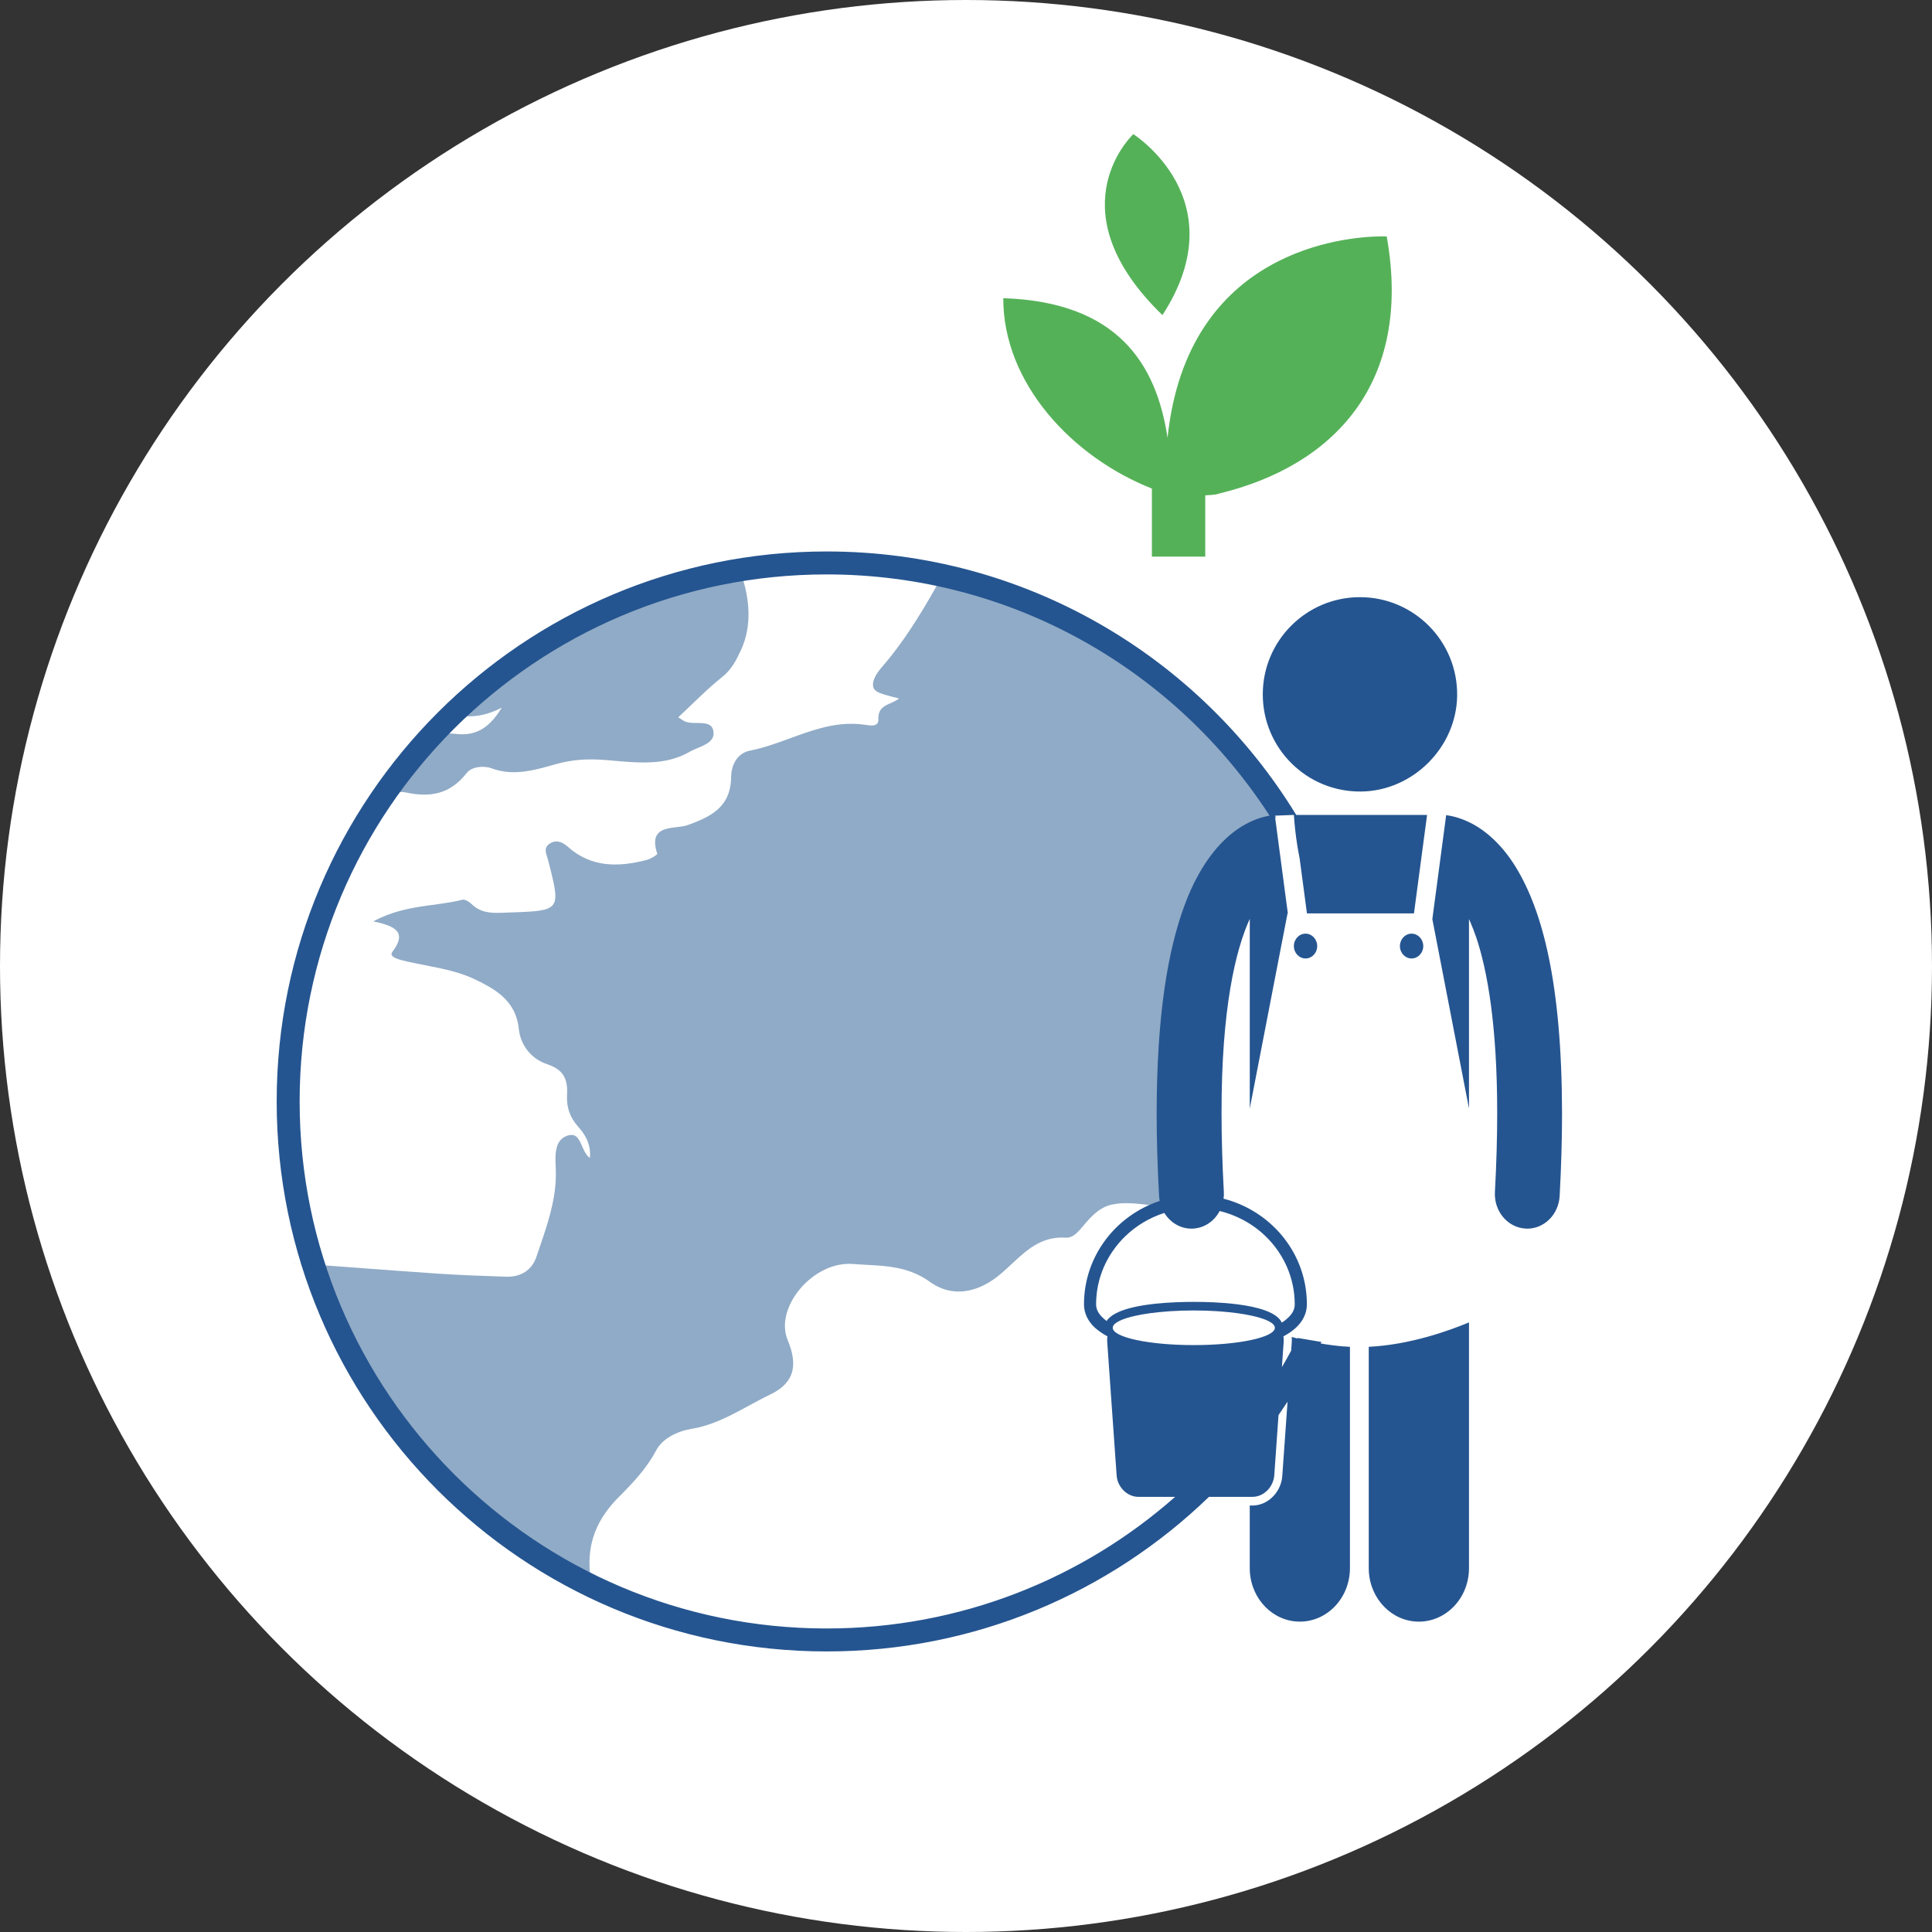 <?xml version="1.0" encoding="UTF-8"?>
<svg width="106px" height="106px" viewBox="0 0 106 106" version="1.1" xmlns="http://www.w3.org/2000/svg" xmlns:xlink="http://www.w3.org/1999/xlink">
    <rect x="0" y="0" width="106" height="106" fill="#333333" stroke="none"/>
    <title>agriculteursvg/</title>
    <g id="Page-1" stroke="none" stroke-width="1" fill="none" fill-rule="evenodd">
        <g id="agriculteur">
            <circle id="Oval" fill="#FFFFFF" cx="53" cy="53" r="53"></circle>
            <path d="M51.406,32.113 L53.045,32.271 C60.153,34.208 66.181,38.763 70.028,44.837 C67.513,46.593 63.905,53.132 64.654,55.362 C65.593,58.157 66.325,65.789 65.33,66.091 C64.012,66.489 62.35,65.789 61,66.091 C60.396,66.225 59.989,66.622 59.604,67.057 L59.272,67.445 C59.042,67.704 58.789,67.928 58.483,67.906 C57.379,67.827 56.611,68.355 55.917,68.972 L55.623,69.241 L55.188,69.644 C55.043,69.776 54.897,69.903 54.748,70.02 C53.52,70.987 52.237,71.112 51.179,70.438 L51.029,70.337 C50.071,69.644 49.074,69.494 48.066,69.426 L47.055,69.367 C46.971,69.362 46.886,69.356 46.802,69.349 C44.613,69.172 42.47,71.738 43.216,73.523 C43.79,74.896 43.566,75.818 42.408,76.436 L42.252,76.514 C42.034,76.619 41.819,76.73 41.605,76.843 L40.646,77.361 C39.898,77.76 39.136,78.131 38.29,78.327 L37.922,78.399 C37.176,78.523 36.349,78.914 35.999,79.579 C35.47,80.584 34.697,81.387 33.945,82.14 C32.756,83.335 32.218,84.638 32.366,86.274 L31.787,86.275 C25.095,82.755 19.937,76.711 17.579,69.41 L14.574,69.205 C17.722,69.401 20.867,69.664 24.015,69.878 C25.257,69.962 26.503,70.002 27.748,70.047 C28.562,70.076 29.182,69.703 29.435,68.943 L29.795,67.882 C30.189,66.7 30.533,65.506 30.495,64.218 L30.477,63.699 C30.466,63.116 30.534,62.51 31.134,62.307 C31.506,62.181 31.684,62.367 31.823,62.637 L31.912,62.826 L32,63.025 C32.091,63.224 32.196,63.415 32.362,63.529 C32.432,62.884 32.184,62.372 31.83,61.943 L31.721,61.817 C31.266,61.31 31.077,60.744 31.111,60.102 C31.156,59.302 30.985,58.765 30.18,58.446 L30.021,58.388 C29.239,58.131 28.641,57.474 28.49,56.626 L28.465,56.454 C28.322,55.076 27.428,54.422 26.378,53.89 L26.042,53.726 C25.393,53.418 24.709,53.241 24.017,53.096 L22.768,52.847 C22.629,52.819 22.491,52.789 22.353,52.757 L22.018,52.676 L21.841,52.622 C21.584,52.533 21.388,52.408 21.526,52.227 C22.209,51.326 21.89,50.94 21.011,50.682 L20.757,50.614 L20.478,50.551 C21.468,50.023 22.417,49.835 23.325,49.703 L24.219,49.58 C24.61,49.524 24.992,49.461 25.367,49.365 C25.489,49.334 25.679,49.438 25.813,49.547 L25.875,49.601 C26.369,50.081 26.926,50.101 27.541,50.08 L28.603,50.04 L29.056,50.016 L29.318,49.996 C30.14,49.919 30.455,49.745 30.469,49.197 L30.464,49.021 C30.46,48.958 30.453,48.891 30.443,48.82 L30.405,48.594 L30.354,48.341 L30.252,47.906 L30.077,47.213 L30.054,47.131 L29.978,46.884 C29.918,46.667 29.904,46.461 30.141,46.297 C30.473,46.067 30.784,46.161 31.083,46.398 L31.173,46.474 C32.456,47.609 33.948,47.58 35.486,47.179 C35.701,47.124 36.076,46.892 36.061,46.845 C35.741,45.872 36.117,45.58 36.625,45.459 L36.789,45.426 L36.958,45.401 L37.143,45.378 C37.358,45.352 37.564,45.328 37.725,45.27 L38.049,45.15 C39.162,44.719 40.018,44.168 40.107,42.826 L40.114,42.629 C40.12,41.962 40.463,41.321 41.13,41.189 C41.684,41.08 42.223,40.908 42.759,40.719 L43.721,40.371 C44.897,39.948 46.085,39.579 47.397,39.757 L47.622,39.789 C47.884,39.823 48.157,39.824 48.192,39.541 L48.194,39.448 C48.171,38.945 48.448,38.769 48.767,38.621 L48.96,38.534 C49.09,38.474 49.218,38.41 49.328,38.321 L48.795,38.186 L48.514,38.106 C48.177,38.001 47.991,37.901 47.932,37.751 C47.798,37.411 48.063,37 48.298,36.706 L48.723,36.199 L48.973,35.885 L49.241,35.533 L49.526,35.14 C49.575,35.07 49.625,34.999 49.675,34.927 L49.987,34.466 C50.2,34.144 50.425,33.789 50.661,33.398 L51.025,32.784 C51.149,32.57 51.276,32.347 51.406,32.113 Z M40.758,31.77 C41.055,32.74 41.314,34.251 40.652,35.669 C40.389,36.235 40.136,36.735 39.628,37.14 C38.789,37.808 38.039,38.588 37.211,39.355 L37.434,39.498 C37.499,39.54 37.557,39.574 37.619,39.597 C37.749,39.644 37.901,39.659 38.058,39.664 L38.296,39.668 C38.692,39.673 39.064,39.694 39.139,40.1 C39.225,40.564 38.871,40.783 38.474,40.958 L38.148,41.096 C38.078,41.126 38.009,41.157 37.945,41.189 L37.852,41.239 C36.807,41.845 35.675,41.88 34.545,41.806 L34.023,41.767 L34.023,41.767 L33.329,41.707 L33.329,41.707 L33.19,41.696 C32.257,41.625 31.406,41.668 30.507,41.923 L29.819,42.114 C28.897,42.357 27.957,42.516 26.975,42.156 C26.523,41.988 25.87,42.07 25.607,42.409 C24.704,43.566 23.628,43.769 22.261,43.478 C22.032,43.429 21.797,43.452 21.565,43.524 C22.389,42.367 23.296,41.272 24.276,40.248 C24.51,40.231 24.75,40.238 24.995,40.266 C25.971,40.377 26.771,40.082 27.528,38.827 C26.681,39.267 25.941,39.364 25.26,39.27 C28.802,35.904 33.188,33.419 38.068,32.164 L40.758,31.77 Z" id="Shape" fill="#90ABC7"></path>
            <path d="M45.355,30.256 C56.262,30.256 65.817,36.042 71.118,44.712 L78.297,44.713 L77.578,50.113 L71.706,50.113 L71.306,47.103 L71.229,46.696 C71.149,46.248 71.069,45.694 71.014,45.045 L70.988,44.712 L69.947,44.752 L70.658,50.113 L70.641,50.113 L68.569,60.82 L68.569,50.415 C67.797,52.102 67.012,55.33 67.021,61.075 C67.021,62.385 67.06,63.821 67.147,65.4 C67.154,65.526 67.147,65.648 67.13,65.766 C67.498,65.859 67.852,65.987 68.186,66.142 C70.256,67.099 71.702,69.15 71.703,71.565 C71.704,72.076 71.456,72.525 71.09,72.856 C70.899,73.032 70.67,73.186 70.416,73.321 L70.431,73.458 L70.431,73.458 L70.431,73.598 L70.332,75.01 C70.507,74.711 70.677,74.409 70.841,74.103 L70.874,73.632 C70.88,73.536 70.879,73.442 70.87,73.352 L71.188,73.437 C71.193,73.427 71.198,73.417 71.203,73.408 L72.5,73.628 L72.459,73.71 C72.844,73.778 73.241,73.831 73.642,73.866 L74.065,73.894 L74.065,86.037 C74.065,87.658 72.834,88.971 71.316,88.971 C69.855,88.971 68.66,87.754 68.573,86.216 L68.568,86.037 L68.568,82.601 L68.717,82.601 C69.512,82.601 70.209,81.95 70.337,81.125 L70.353,80.978 L70.642,76.905 C70.48,77.152 70.315,77.397 70.146,77.64 L69.914,80.942 C69.868,81.55 69.398,82.054 68.84,82.118 L68.719,82.125 L66.33,82.126 C60.9,87.377 53.505,90.607 45.355,90.607 C28.69,90.607 15.18,77.097 15.18,60.432 C15.18,43.766 28.69,30.256 45.355,30.256 Z M45.355,31.516 C29.386,31.516 16.44,44.462 16.44,60.432 C16.44,76.401 29.386,89.347 45.355,89.347 C52.684,89.347 59.377,86.62 64.473,82.126 L62.459,82.125 C61.888,82.125 61.381,81.662 61.279,81.071 L61.264,80.942 L60.746,73.598 C60.74,73.501 60.746,73.409 60.761,73.319 C60.616,73.244 60.484,73.159 60.358,73.07 C60.262,72.998 60.169,72.931 60.084,72.856 C59.721,72.525 59.471,72.076 59.473,71.565 C59.476,68.909 61.223,66.689 63.627,65.89 C63.612,65.802 63.598,65.715 63.593,65.622 C63.503,63.979 63.46,62.467 63.46,61.075 C63.466,55.696 64.077,52.136 64.989,49.672 C65.893,47.218 67.182,45.832 68.378,45.2 C68.853,44.946 69.293,44.814 69.654,44.75 C64.504,36.787 55.545,31.516 45.355,31.516 Z M80.597,72.554 L80.597,86.037 C80.597,87.659 79.364,88.972 77.845,88.972 C76.385,88.972 75.189,87.754 75.102,86.216 L75.097,86.037 L75.097,73.893 C77.364,73.784 79.531,72.999 80.597,72.554 Z M64.276,71.936 L64.046,71.952 C63.377,72.001 62.78,72.084 62.298,72.19 C61.526,72.362 61.051,72.594 61.051,72.849 C61.051,73.375 63.042,73.799 65.497,73.799 C67.953,73.799 69.945,73.375 69.945,72.849 C69.945,72.594 69.47,72.362 68.697,72.191 C68.215,72.084 67.618,72.001 66.948,71.952 L66.718,71.936 C66.33,71.912 65.921,71.899 65.497,71.899 C65.074,71.899 64.664,71.912 64.276,71.936 Z M66.919,66.442 C66.63,66.988 66.101,67.367 65.472,67.406 C65.439,67.41 65.403,67.41 65.367,67.41 C64.75,67.41 64.202,67.067 63.881,66.548 C63.057,66.813 62.321,67.259 61.724,67.841 C60.74,68.802 60.138,70.116 60.138,71.565 C60.142,71.829 60.253,72.066 60.523,72.315 C60.569,72.362 60.624,72.404 60.682,72.45 C60.693,72.46 60.704,72.466 60.718,72.475 C60.825,72.305 61.009,72.164 61.242,72.044 C62.306,71.5 64.421,71.428 65.497,71.428 C66.098,71.428 67.027,71.449 67.913,71.565 C69.021,71.708 70.066,71.999 70.327,72.567 C70.452,72.488 70.562,72.404 70.654,72.315 C70.923,72.066 71.035,71.829 71.036,71.565 C71.036,70.116 70.435,68.802 69.451,67.841 C69.071,67.469 68.631,67.152 68.148,66.903 C67.764,66.706 67.352,66.548 66.919,66.442 Z M79.344,44.725 C79.732,44.774 80.232,44.906 80.786,45.202 C81.574,45.623 82.43,46.379 83.159,47.565 C84.62,49.948 85.692,53.913 85.702,61.075 C85.702,62.463 85.661,63.975 85.571,65.619 C85.514,66.63 84.732,67.41 83.796,67.41 C83.763,67.41 83.728,67.406 83.691,67.406 C82.71,67.347 81.961,66.447 82.019,65.4 C82.106,63.821 82.144,62.385 82.144,61.075 C82.146,56.328 81.618,53.284 80.994,51.429 C80.894,51.142 80.794,50.882 80.695,50.649 L80.597,50.424 L80.597,60.82 L78.586,50.429 L79.344,44.725 Z M71.63,51.225 C71.982,51.225 72.268,51.53 72.268,51.908 C72.268,52.283 71.982,52.587 71.63,52.587 C71.276,52.587 70.989,52.283 70.989,51.908 C70.989,51.53 71.276,51.225 71.63,51.225 Z M77.447,51.225 C77.799,51.225 78.088,51.53 78.088,51.908 C78.088,52.283 77.799,52.587 77.447,52.587 C77.096,52.587 76.807,52.283 76.807,51.908 C76.807,51.53 77.096,51.225 77.447,51.225 Z M74.616,32.764 C77.587,32.764 79.991,35.197 79.947,38.178 C79.904,41.009 77.517,43.392 74.686,43.427 C71.708,43.466 69.283,41.065 69.283,38.096 C69.283,35.153 71.67,32.764 74.616,32.764 Z" id="Combined-Shape" fill="#255590" fill-rule="nonzero"></path>
            <path d="M75.951,12.969 C76.037,12.971 76.083,12.973 76.083,12.973 C77.521,21.031 73.159,25.578 66.844,27.089 C66.844,27.089 66.766,27.153 66.127,27.176 L66.127,27.176 L66.127,30.54 L63.199,30.54 L63.199,26.805 C58.868,25.099 55.035,21.057 55.045,16.36 C61.28,16.565 63.44,19.922 64.058,24.022 C65.138,13.678 73.846,12.996 75.726,12.97 Z M62.18,7.36 C62.18,7.36 67.884,10.958 63.777,17.289 C58.018,11.709 61.83,7.705 62.158,7.381 L62.178,7.362 L62.178,7.362 Z" id="Combined-Shape" fill="#55B158"></path>
        </g>
    </g>
</svg>